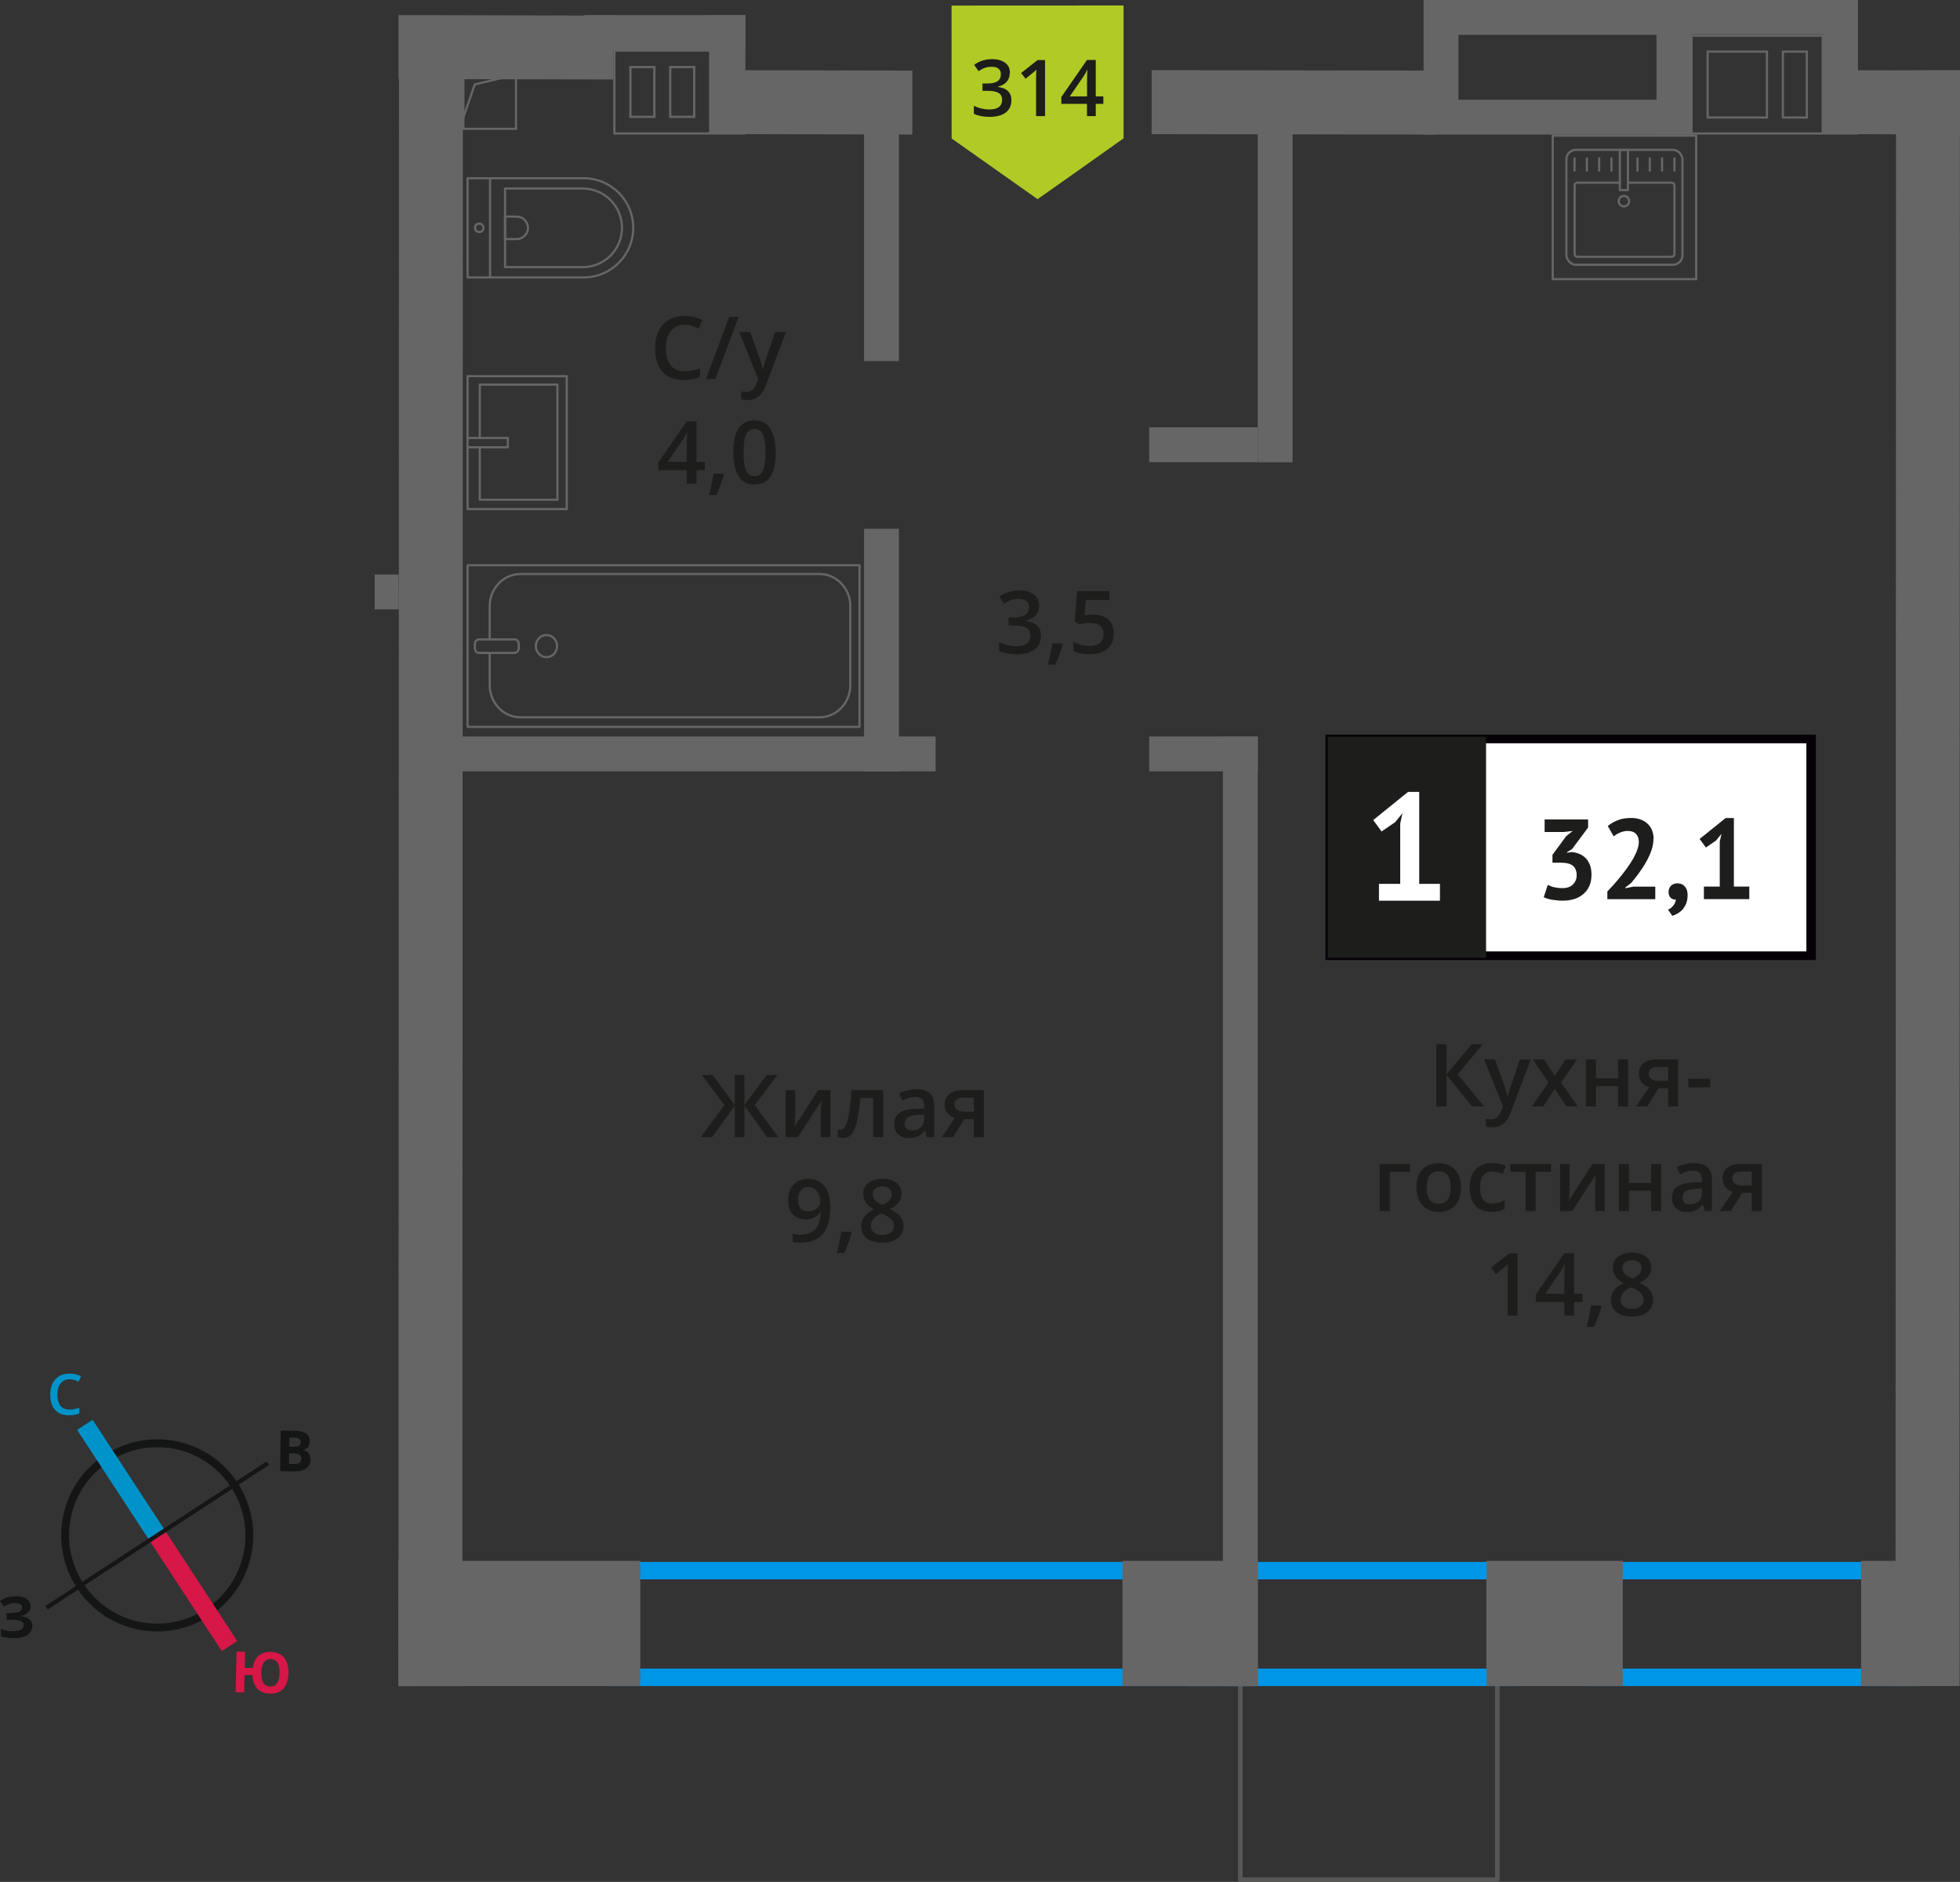 <?xml version="1.0" encoding="UTF-8"?>
<svg xmlns="http://www.w3.org/2000/svg" viewBox="0 0 224.93 215.92">
  <rect x="0" y="0" width="224.93" height="215.92" fill="#333333" stroke="none"/>
  <defs>
    <style>
      .cls-1 {
        stroke: #141515;
        stroke-width: .9px;
      }

      .cls-1, .cls-2, .cls-3, .cls-4, .cls-5, .cls-6 {
        fill: none;
      }

      .cls-1, .cls-3, .cls-5, .cls-6 {
        stroke-miterlimit: 10;
      }

      .cls-2, .cls-4 {
        stroke-linecap: round;
        stroke-linejoin: round;
      }

      .cls-2, .cls-6 {
        stroke: #666;
        stroke-width: .25px;
      }

      .cls-3 {
        stroke: #0093ca;
      }

      .cls-3, .cls-5 {
        stroke-width: 2.12px;
      }

      .cls-7 {
        fill: #0093ca;
      }

      .cls-7, .cls-8, .cls-9, .cls-10, .cls-11, .cls-12, .cls-13, .cls-14, .cls-15, .cls-16 {
        stroke-width: 0px;
      }

      .cls-8 {
        fill: #666;
      }

      .cls-9 {
        fill: #050007;
      }

      .cls-10 {
        fill: #666;
      }

      .cls-4 {
        stroke: #575756;
      }

      .cls-4, .cls-17 {
        stroke-width: .5px;
      }

      .cls-11, .cls-17 {
        fill: #1d1d1b;
      }

      .cls-12 {
        fill: #0096e7;
      }

      .cls-17 {
        stroke: #1d1d1b;
        stroke-miterlimit: 22.93;
      }

      .cls-13 {
        fill: #141515;
      }

      .cls-5 {
        stroke: #d61747;
      }

      .cls-14 {
        fill: #d61747;
      }

      .cls-15 {
        fill: #fff;
      }

      .cls-16 {
        fill: #b2ca25;
        fill-rule: evenodd;
      }
    </style>
  </defs>
  <g id="conditioner">
    <rect class="cls-4" x="142.34" y="193.01" width="29.48" height="22.66" transform="translate(314.17 408.69) rotate(-180)"/>
    <rect class="cls-4" x="142.34" y="193.01" width="29.48" height="22.66" transform="translate(314.17 408.69) rotate(-180)"/>
  </g>
  <g id="windows">
    <path class="cls-12" d="M217.85,181.21v10.24h-33.66v-10.24h33.66M219.85,179.21h-37.66v14.24h37.66v-14.24h0Z"/>
    <path class="cls-12" d="M172.03,181.21v10.24h-33.66v-10.24h33.66M174.03,179.21h-37.66v14.24h37.66v-14.24h0Z"/>
    <path class="cls-12" d="M137.9,181.21v10.24h-65.9v-10.24h65.9M139.9,179.21h-69.9v14.24h69.9v-14.24h0Z"/>
  </g>
  <g id="vent">
    <path class="cls-10" d="M81.37,5.92v9.27h-1.58s-.25,0-.25,0h-2.75s-1.58,0-1.58,0h0s-.25,0-.25,0h-2.75s-1.58,0-1.58,0v-7.36s0-1.91,0-1.91h1.58s.25,0,.25,0h2.5s.25,0,.25,0h1.58s.25,0,.25,0h2.75s1.58,0,1.58,0M76.79,13.53h3v-5.71s0-.25,0-.25h-3v5.96M72.22,13.53h3v-5.96h-3v5.96M81.62,5.67h-2.08s-2.5,0-2.5,0h0s-2.08,0-2.08,0h0s-2.5,0-2.5,0h0s-2.08,0-2.08,0h0v9.77s2.08,0,2.08,0h0s2.5,0,2.5,0h0s2.08,0,2.08,0h0s2.5,0,2.5,0h0s2.08,0,2.08,0V5.67h0ZM77.04,13.28v-5.46h2.5v5.46h-2.5ZM72.47,13.28v-5.46h2.5v5.46h-2.5Z"/>
    <rect class="cls-8" x="76.72" y="6.62" width="13.71" height="3.94" transform="translate(92.16 -74.99) rotate(90)"/>
    <rect class="cls-8" x="67.08" y="1.73" width="18.46" height="3.94" transform="translate(152.62 7.4) rotate(180)"/>
    <g>
      <path class="cls-10" d="M209.05,4.22v10.97h-1.58s-.25,0-.25,0h-2.5s-.25,0-.25,0h-1.58s-.25,0-.25,0h-6.81s-1.58,0-1.58,0V4.22h1.58s.25,0,.25,0h6.56s.25,0,.25,0h1.58s.25,0,.25,0h2.75s1.58,0,1.58,0M204.48,13.61h3v-7.81h-2.75s-.25,0-.25,0v7.56s0,.25,0,.25M195.84,13.61h7.06v-7.81h-7.06v7.56s0,.25,0,.25M209.3,3.97h-2.08s-2.5,0-2.5,0h0s-2.08,0-2.08,0h0s-6.56,0-6.56,0h0s-2.08,0-2.08,0h0v11.47h2.08s6.56,0,6.56,0h0s2.08,0,2.08,0h0s2.5,0,2.5,0h0s2.08,0,2.08,0V3.97h0ZM204.73,13.36v-7.31s2.5,0,2.5,0v7.31h-2.5ZM196.09,13.36v-7.31h6.56v7.31h-6.56Z"/>
      <g>
        <rect class="cls-8" x="184.41" y="5.75" width="15.44" height="3.94" transform="translate(199.85 -184.41) rotate(90)"/>
        <rect class="cls-8" x="203.54" y="5.75" width="15.44" height="3.94" transform="translate(218.97 -203.54) rotate(90)"/>
        <rect class="cls-8" x="190.17" y="0" width="19.77" height="3.94" transform="translate(400.1 3.94) rotate(180)"/>
      </g>
    </g>
    <g>
      <rect class="cls-6" x="53.18" y="8.74" width="6.04" height="6.04"/>
      <polyline class="cls-6" points="53.18 13.47 54.48 9.69 58.42 8.74"/>
    </g>
  </g>
  <g id="furniture">
    <g>
      <path class="cls-2" d="M53.66,20.45h13.32c3.14,0,5.69,2.55,5.69,5.69h0c0,3.14-2.55,5.69-5.69,5.69h-13.32v-11.38h0Z"/>
      <path class="cls-2" d="M57.96,21.63h8.91c2.49,0,4.51,2.02,4.51,4.51h0c0,2.49-2.02,4.51-4.51,4.51h-8.91v-9.02h0Z"/>
      <path class="cls-2" d="M57.96,24.85h1.34c.71,0,1.29.58,1.29,1.29h0c0,.71-.58,1.29-1.29,1.29h-1.34v-2.58h0Z"/>
      <circle class="cls-2" cx="55" cy="26.14" r=".48"/>
      <line class="cls-2" x1="56.24" y1="20.45" x2="56.24" y2="31.83"/>
    </g>
    <g>
      <rect class="cls-2" x="53.66" y="43.16" width="11.38" height="15.25"/>
      <polyline class="cls-2" points="53.66 51.32 58.28 51.32 58.28 50.25 53.66 50.25"/>
      <polyline class="cls-2" points="55.06 51.32 55.06 57.34 63.97 57.34 63.97 44.13 55.06 44.13 55.06 50.25"/>
    </g>
    <g>
      <rect class="cls-2" x="66.88" y="51.64" width="18.55" height="44.98" transform="translate(150.28 -2.03) rotate(90)"/>
      <rect class="cls-2" x="56.25" y="71.62" width="1.55" height="5.03" rx=".49" ry=".49" transform="translate(131.15 17.11) rotate(90)"/>
      <path class="cls-2" d="M56.2,73.36v-3.82c0-2.03,1.58-3.68,3.53-3.68h34.32c1.95,0,3.53,1.65,3.53,3.68v9.08c0,2.03-1.58,3.68-3.53,3.68h-34.32c-1.95,0-3.53-1.65-3.53-3.68v-3.71"/>
      <ellipse class="cls-2" cx="62.71" cy="74.13" rx="1.22" ry="1.27"/>
    </g>
    <g>
      <g>
        <rect class="cls-2" x="179.77" y="17.2" width="13.32" height="13.19" rx="1.09" ry="1.09" transform="translate(372.85 47.58) rotate(-180)"/>
        <path class="cls-2" d="M185.9,20.96h-4.88c-.18,0-.32.14-.32.32v7.86c0,.18.14.32.32.32h10.82c.18,0,.32-.14.32-.32v-7.86c0-.18-.14-.32-.32-.32h-5.01"/>
        <circle class="cls-2" cx="186.36" cy="23.08" r=".6"/>
        <rect class="cls-2" x="185.9" y="17.2" width=".93" height="4.61" transform="translate(372.72 39.01) rotate(-180)"/>
        <line class="cls-2" x1="192.16" y1="18.17" x2="192.16" y2="19.58"/>
        <line class="cls-2" x1="190.74" y1="18.17" x2="190.74" y2="19.58"/>
        <line class="cls-2" x1="189.33" y1="18.17" x2="189.33" y2="19.58"/>
        <line class="cls-2" x1="187.92" y1="18.17" x2="187.92" y2="19.58"/>
        <line class="cls-2" x1="184.93" y1="18.17" x2="184.93" y2="19.58"/>
        <line class="cls-2" x1="183.52" y1="18.17" x2="183.52" y2="19.58"/>
        <line class="cls-2" x1="182.11" y1="18.17" x2="182.11" y2="19.58"/>
        <line class="cls-2" x1="180.69" y1="18.17" x2="180.69" y2="19.58"/>
      </g>
      <path class="cls-10" d="M194.53,15.69v16.21h-16.21V15.69h16.21M194.78,15.44h-16.71v16.71h16.71V15.44h0Z"/>
    </g>
  </g>
  <g id="walls">
    <rect class="cls-8" x="49.02" y="84.51" width="58.34" height="4" transform="translate(156.39 173.01) rotate(-180)"/>
    <rect class="cls-8" x="131.89" y="84.51" width="12.46" height="4" transform="translate(276.23 173.01) rotate(-180)"/>
    <rect class="cls-8" x="131.89" y="49.03" width="12.46" height="4" transform="translate(276.23 102.06) rotate(-180)"/>
    <rect class="cls-8" x="86.71" y="24.98" width="28.91" height="4" transform="translate(128.14 -74.19) rotate(90)"/>
    <rect class="cls-8" x="43" y="65.92" width="2.76" height="4"/>
    <rect class="cls-8" x="87.25" y="72.59" width="27.84" height="4" transform="translate(175.75 -26.58) rotate(90)"/>
    <rect class="cls-8" x="87.87" y="136.98" width="108.95" height="4" transform="translate(281.32 -3.36) rotate(90)"/>
    <rect class="cls-8" x="124.13" y="28.82" width="44.43" height="4" transform="translate(177.16 -115.52) rotate(90)"/>
    <rect class="cls-8" x="213.58" y="179.09" width="11.29" height="14.36" transform="translate(438.45 372.54) rotate(-180)"/>
    <rect class="cls-8" x="45.73" y="179.09" width="27.75" height="14.36" transform="translate(119.21 372.54) rotate(-180)"/>
    <rect class="cls-8" x="45.73" y="179.09" width="7.33" height="14.36" transform="translate(98.8 372.54) rotate(-180)"/>
    <rect class="cls-8" x="128.82" y="179.09" width="15.52" height="14.36" transform="translate(273.16 372.54) rotate(-180)"/>
    <rect class="cls-8" x="170.59" y="179.09" width="15.65" height="14.36" transform="translate(356.82 372.54) rotate(-180)"/>
    <polygon class="cls-8" points="132.16 8.05 164.8 8.1 164.8 15.44 132.16 15.39 132.16 8.05"/>
    <polygon class="cls-8" points="82.6 8.05 104.7 8.1 104.7 15.44 82.6 15.38 82.6 8.05"/>
    <polygon class="cls-8" points="45.73 1.73 70.39 1.79 70.39 9.12 45.73 9.07 45.73 1.73"/>
    <polygon class="cls-8" points="211.26 8.05 224.92 8.1 224.93 15.44 211.26 15.38 211.26 8.05"/>
    <polygon class="cls-8" points="224.92 8.05 224.87 193.43 217.53 193.45 217.59 8.08 224.92 8.05"/>
    <polygon class="cls-8" points="53.12 8.05 53.06 193.43 45.73 193.45 45.79 8.08 53.12 8.05"/>
    <path class="cls-10" d="M190.1,4v7.44h-22.73v-7.44h22.73M194.1,0h-30.73v15.44h30.73V0h0Z"/>
    <g>
      <path class="cls-1" d="M12.27,167.32c4.89-3.2,11.44-1.83,14.62,3.07,3.19,4.87,1.83,11.44-3.07,14.62-4.89,3.2-11.44,1.83-14.62-3.07-3.2-4.89-1.83-11.44,3.07-14.62h0Z"/>
      <line class="cls-3" x1="9.74" y1="163.48" x2="18.04" y2="176.17"/>
      <line class="cls-5" x1="26.34" y1="188.86" x2="18.04" y2="176.17"/>
      <polygon class="cls-13" points="5.22 184.26 17.91 175.96 18.17 176.36 5.48 184.66 5.22 184.26"/>
      <polygon class="cls-13" points="30.6 167.68 17.91 175.96 18.17 176.36 30.87 168.08 30.6 167.68"/>
      <path class="cls-7" d="M7.98,158.25c-.44,0-.77.17-1.02.48-.25.29-.38.73-.38,1.27,0,.56.13,1,.35,1.29.25.29.58.44,1.04.44.21,0,.4-.02.58-.06.19-.04.38-.08.56-.15v.65c-.35.15-.77.21-1.23.21-.69,0-1.21-.21-1.57-.63-.38-.4-.54-1-.54-1.75,0-.48.08-.92.25-1.27.19-.35.44-.65.77-.84s.73-.29,1.19-.29.9.1,1.32.29l-.27.65c-.17-.08-.33-.15-.5-.21-.19-.04-.35-.08-.56-.08h0Z"/>
      <path class="cls-14" d="M33.11,191.99c-.02.75-.22,1.33-.58,1.74-.36.41-.89.61-1.56.59-.61-.01-1.08-.19-1.43-.56-.35-.36-.54-.89-.57-1.56l-.9-.02-.05,2-.98-.02.11-4.66.98.02-.04,1.84.92.02c.08-.62.3-1.08.66-1.4.36-.3.83-.46,1.43-.45.67.02,1.16.24,1.51.66.34.43.52,1.02.5,1.79h0ZM29.98,191.91c-.01.5.08.9.24,1.18.18.26.43.41.76.42.71.02,1.08-.5,1.1-1.54.01-.52-.06-.92-.24-1.2-.16-.25-.41-.41-.76-.42s-.61.13-.8.38c-.17.27-.29.66-.3,1.18h0Z"/>
      <path class="cls-13" d="M32.21,164.14l1.46.02c.65,0,1.13.1,1.42.29.31.19.45.49.45.9,0,.27-.07.5-.2.69-.15.17-.32.29-.53.31v.04c.29.07.5.19.62.36.12.19.2.44.2.73,0,.42-.18.75-.47.98-.32.25-.74.37-1.26.36l-1.75-.02.06-4.66ZM33.19,165.99h.56c.27.01.46-.03.59-.11s.17-.21.17-.42c0-.17-.06-.29-.18-.38-.12-.09-.33-.13-.62-.13h-.5s-.01,1.04-.01,1.04ZM33.18,166.76v1.21s.61,0,.61,0c.27,0,.48-.04.61-.14.13-.1.19-.27.19-.48,0-.38-.26-.59-.81-.59h-.61Z"/>
      <path class="cls-13" d="M3.52,184.27c0,.29-.09.55-.32.74-.2.21-.47.35-.85.4v.02c.44.03.76.15.99.33.23.18.37.43.37.74.01.44-.17.78-.5,1.04-.35.26-.83.4-1.43.41-.69.02-1.23-.05-1.66-.21l-.02-.84c.19.08.44.16.72.21.25.04.5.05.75.04.77-.02,1.16-.24,1.15-.7,0-.21-.13-.37-.39-.47-.25-.1-.63-.15-1.13-.14h-.44s-.02-.76-.02-.76h.4c.5-.02.85-.07,1.08-.16.21-.11.33-.26.32-.49,0-.15-.07-.27-.22-.37-.15-.08-.36-.14-.65-.13-.44.01-.85.15-1.24.41l-.45-.64c.27-.17.54-.33.85-.42.29-.07.62-.12.98-.13.5-.01.92.08,1.22.28.3.2.47.47.48.82h0Z"/>
    </g>
  </g>
  <g id="text">
    <g>
      <g>
        <path class="cls-11" d="M170.31,126.95h-1.37l-2.94-3.62v3.62h-1.17v-7.14h1.17v3.46l2.89-3.46h1.28l-2.88,3.45,3.02,3.69Z"/>
        <path class="cls-11" d="M170.31,121.55h1.25l1.1,3.06c.17.44.28.85.33,1.23h.04c.03-.18.08-.4.16-.65s.49-1.47,1.24-3.64h1.24l-2.31,6.12c-.42,1.12-1.12,1.68-2.1,1.68-.25,0-.5-.03-.74-.08v-.91c.17.04.37.06.59.06.55,0,.94-.32,1.17-.96l.2-.51-2.17-5.4Z"/>
        <path class="cls-11" d="M177.7,124.19l-1.81-2.64h1.31l1.23,1.89,1.24-1.89h1.3l-1.82,2.64,1.91,2.76h-1.3l-1.33-2.02-1.33,2.02h-1.3l1.9-2.76Z"/>
        <path class="cls-11" d="M183.15,121.55v2.17h2.54v-2.17h1.15v5.4h-1.15v-2.33h-2.54v2.33h-1.15v-5.4h1.15Z"/>
        <path class="cls-11" d="M189.03,126.95h-1.28l1.5-2.21c-.36-.1-.65-.29-.86-.56s-.31-.6-.31-1c0-.51.18-.91.55-1.2s.86-.43,1.49-.43h2.46v5.4h-1.15v-2.08h-1.09l-1.31,2.08ZM189.2,123.19c0,.28.1.48.32.62.21.14.49.21.85.21h1.07v-1.6h-1.25c-.31,0-.55.07-.72.2-.17.13-.26.32-.26.57Z"/>
        <path class="cls-11" d="M193.76,124.75v-.98h2.51v.98h-2.51Z"/>
        <path class="cls-11" d="M161.83,133.55v.9h-2.34v4.5h-1.15v-5.4h3.49Z"/>
        <path class="cls-11" d="M167.66,136.24c0,.88-.23,1.57-.68,2.07s-1.08.74-1.89.74c-.5,0-.95-.11-1.34-.34s-.69-.56-.89-.98-.31-.92-.31-1.48c0-.88.22-1.56.67-2.05s1.08-.74,1.9-.74,1.4.25,1.86.75.68,1.18.68,2.03ZM163.73,136.24c0,1.25.46,1.87,1.38,1.87s1.37-.62,1.37-1.87-.46-1.85-1.38-1.85c-.48,0-.83.16-1.05.48-.22.32-.32.78-.32,1.37Z"/>
        <path class="cls-11" d="M171.16,139.04c-.82,0-1.44-.24-1.86-.72-.42-.48-.64-1.16-.64-2.05s.22-1.61.67-2.09c.45-.49,1.09-.73,1.93-.73.57,0,1.08.11,1.54.32l-.35.92c-.49-.19-.89-.28-1.2-.28-.93,0-1.4.62-1.4,1.86,0,.61.12,1.06.35,1.36.23.3.57.46,1.02.46.51,0,.99-.13,1.45-.38v1c-.21.12-.42.21-.66.26-.23.05-.52.08-.85.08Z"/>
        <path class="cls-11" d="M177.99,133.55v.9h-1.76v4.5h-1.15v-4.5h-1.76v-.9h4.67Z"/>
        <path class="cls-11" d="M180.13,133.55v2.77c0,.32-.03.8-.08,1.42l2.71-4.19h1.4v5.4h-1.1v-2.72c0-.15,0-.39.03-.73.02-.34.03-.58.05-.73l-2.7,4.18h-1.4v-5.4h1.1Z"/>
        <path class="cls-11" d="M186.94,133.55v2.17h2.54v-2.17h1.15v5.4h-1.15v-2.33h-2.54v2.33h-1.15v-5.4h1.15Z"/>
        <path class="cls-11" d="M195.65,138.95l-.23-.75h-.04c-.26.33-.52.55-.79.67s-.6.18-1.02.18c-.53,0-.95-.14-1.24-.43-.3-.29-.45-.69-.45-1.22,0-.56.21-.98.62-1.26s1.04-.44,1.89-.46l.93-.03v-.29c0-.35-.08-.6-.24-.77-.16-.17-.41-.26-.75-.26-.28,0-.54.04-.8.12s-.5.18-.73.29l-.37-.82c.29-.15.61-.27.96-.35s.68-.12.99-.12c.69,0,1.21.15,1.55.45.35.3.53.77.53,1.41v3.64h-.82ZM193.94,138.17c.42,0,.75-.12,1-.35.25-.23.38-.56.38-.98v-.47l-.69.03c-.54.02-.93.11-1.18.27-.25.16-.37.41-.37.74,0,.24.07.43.21.56s.36.2.64.2Z"/>
        <path class="cls-11" d="M198.63,138.95h-1.28l1.5-2.21c-.36-.1-.65-.29-.86-.56s-.31-.6-.31-1c0-.51.18-.91.55-1.2s.86-.43,1.49-.43h2.46v5.4h-1.15v-2.08h-1.09l-1.31,2.08ZM198.79,135.19c0,.28.1.48.32.62.21.14.49.21.85.21h1.07v-1.6h-1.25c-.31,0-.55.07-.72.2-.17.13-.26.32-.26.57Z"/>
        <path class="cls-11" d="M174.17,150.95h-1.15v-4.61c0-.55.01-.99.04-1.31-.08.08-.17.16-.28.26-.11.09-.47.39-1.1.9l-.58-.73,2.1-1.65h.96v7.14Z"/>
        <path class="cls-11" d="M181.6,149.39h-.96v1.56h-1.12v-1.56h-3.26v-.88l3.26-4.72h1.12v4.65h.96v.95ZM179.52,148.44v-1.79c0-.64.02-1.16.05-1.57h-.04c-.09.21-.23.48-.43.78l-1.77,2.58h2.19Z"/>
        <path class="cls-11" d="M183.79,149.9c-.16.61-.44,1.39-.86,2.34h-.84c.22-.88.39-1.7.5-2.45h1.13l.07.11Z"/>
        <path class="cls-11" d="M187.3,143.72c.68,0,1.21.16,1.61.47s.59.73.59,1.25c0,.73-.44,1.31-1.32,1.75.56.28.96.57,1.19.88.24.31.35.65.35,1.04,0,.59-.22,1.06-.65,1.42s-1.02.53-1.76.53-1.38-.17-1.8-.5-.64-.8-.64-1.41c0-.4.11-.75.33-1.07.22-.32.59-.6,1.1-.85-.44-.26-.75-.54-.93-.83s-.28-.62-.28-.98c0-.52.2-.93.61-1.24s.94-.46,1.59-.46ZM185.97,149.1c0,.34.12.6.36.79s.56.28.97.28.75-.1.98-.29c.23-.19.35-.46.35-.79,0-.26-.11-.5-.32-.72s-.54-.42-.98-.61l-.14-.06c-.43.19-.74.4-.93.62s-.28.49-.28.78ZM187.29,144.6c-.33,0-.59.08-.79.24s-.3.38-.3.66c0,.17.04.32.11.45s.18.25.31.36.37.24.69.39c.39-.17.67-.35.83-.54.16-.19.24-.41.24-.67,0-.28-.1-.5-.3-.66-.2-.16-.47-.24-.8-.24Z"/>
      </g>
      <g>
        <rect class="cls-15" x="152.61" y="84.78" width="54.7" height="24.87"/>
        <path class="cls-9" d="M207.31,85.28h-54.1v23.88h54.1v-23.88ZM152.66,84.29h55.73v25.86h-56.28v-25.86h.55Z"/>
        <rect class="cls-17" x="152.61" y="84.78" width="17.68" height="24.87"/>
        <g>
          <path class="cls-11" d="M179.29,101.9c.54,0,.95-.14,1.23-.43s.42-.64.42-1.04c0-.5-.15-.86-.44-1.1-.29-.24-.76-.35-1.4-.35h-.94v-.9l1.58-2.15.74-.59-1.03.12h-2.19v-1.44h4.99v.93l-1.84,2.47-.58.35v.07l.55-.08c.3.03.59.1.87.21.27.11.51.28.72.49.21.21.37.48.49.79.12.31.18.67.18,1.08,0,.51-.08.96-.25,1.33s-.4.69-.71.94c-.3.25-.65.44-1.05.56s-.83.18-1.29.18c-.38,0-.78-.04-1.19-.1-.41-.07-.74-.17-.99-.3l.46-1.41c.23.11.48.21.75.27s.58.1.92.1Z"/>
          <path class="cls-11" d="M189.75,96.25c0,.44-.08.89-.24,1.34s-.37.9-.61,1.33c-.25.44-.52.86-.82,1.26-.3.41-.59.78-.88,1.12l-.69.54v.07l.94-.18h2.51v1.44h-5.5v-.88c.21-.22.44-.47.7-.76.26-.29.53-.6.79-.93.27-.33.52-.66.78-1.01.25-.35.48-.7.68-1.05.2-.35.36-.69.48-1.03.12-.33.18-.64.18-.94,0-.36-.1-.65-.31-.88-.21-.23-.53-.35-.97-.35-.28,0-.56.06-.86.18-.29.12-.54.27-.74.45l-.68-1.2c.34-.28.72-.5,1.16-.67s.94-.25,1.52-.25c.38,0,.72.05,1.03.16.31.1.58.26.81.46.23.2.41.45.54.75.13.3.2.65.2,1.05Z"/>
          <path class="cls-11" d="M191.49,102.32c0-.3.1-.53.29-.71s.44-.26.72-.26c.37,0,.65.12.86.37.21.24.31.57.31.97s-.06.73-.18,1.01c-.12.28-.27.52-.45.7-.18.19-.37.33-.57.44-.21.11-.39.19-.55.24l-.5-.71c.23-.1.44-.25.61-.47s.27-.45.29-.69c-.2.03-.39-.04-.57-.18-.18-.15-.27-.39-.27-.72Z"/>
          <path class="cls-11" d="M195.55,101.72h1.81v-5.16l.2-.89-.63.77-1.16.8-.72-.98,2.98-2.4h.95v7.86h1.77v1.44h-5.21v-1.44Z"/>
        </g>
        <path class="cls-15" d="M158.25,101.41h2.44v-6.92l.26-1.19-.84,1.03-1.56,1.07-.96-1.31,4-3.23h1.28v10.55h2.38v1.93h-7v-1.93Z"/>
      </g>
    </g>
    <g>
      <path class="cls-11" d="M119.25,69.48c0,.45-.13.83-.4,1.13s-.63.5-1.11.61v.04c.57.07,1,.25,1.29.53s.43.66.43,1.14c0,.69-.24,1.22-.73,1.59s-1.17.56-2.07.56c-.79,0-1.46-.13-2-.39v-1.02c.3.15.62.27.96.35s.66.12.98.12c.55,0,.97-.1,1.24-.31s.41-.52.41-.95c0-.38-.15-.66-.45-.84s-.78-.27-1.43-.27h-.62v-.93h.63c1.14,0,1.71-.39,1.71-1.18,0-.31-.1-.54-.3-.71s-.49-.25-.88-.25c-.27,0-.53.04-.78.11s-.55.23-.89.45l-.56-.8c.65-.48,1.41-.72,2.28-.72.72,0,1.28.15,1.68.46s.61.74.61,1.28Z"/>
      <path class="cls-11" d="M121.96,73.93c-.16.61-.44,1.39-.86,2.34h-.84c.22-.88.39-1.7.5-2.45h1.13l.07.11Z"/>
      <path class="cls-11" d="M125.48,70.52c.72,0,1.29.19,1.71.57s.63.9.63,1.56c0,.76-.24,1.36-.72,1.78-.48.43-1.15.64-2.03.64-.8,0-1.42-.13-1.88-.39v-1.04c.26.15.57.27.91.35s.66.12.95.12c.52,0,.91-.12,1.18-.35s.41-.57.41-1.02c0-.85-.54-1.28-1.63-1.28-.15,0-.34.02-.57.05s-.42.07-.59.1l-.51-.3.27-3.49h3.71v1.02h-2.7l-.16,1.77c.11-.02.25-.04.42-.07.17-.03.37-.04.6-.04Z"/>
    </g>
    <g>
      <path class="cls-11" d="M83.14,126.79l-2.61-3.45h1.25l2.54,3.46v-3.46h1.11v3.46l2.54-3.46h1.25l-2.61,3.45,2.72,3.69h-1.29l-2.61-3.62v3.62h-1.11v-3.62l-2.61,3.62h-1.3l2.73-3.69Z"/>
      <path class="cls-11" d="M91.26,125.08v2.77c0,.32-.03.8-.08,1.42l2.71-4.19h1.4v5.4h-1.1v-2.72c0-.15,0-.39.03-.73s.03-.58.05-.73l-2.7,4.18h-1.4v-5.4h1.1Z"/>
      <path class="cls-11" d="M101.37,130.48h-1.16v-4.5h-1.49c-.09,1.16-.21,2.06-.37,2.71-.16.65-.36,1.13-.61,1.43-.25.3-.57.45-.97.45-.25,0-.46-.04-.63-.11v-.9c.12.05.24.07.36.07.33,0,.59-.37.78-1.12.19-.75.34-1.89.45-3.43h3.63v5.4Z"/>
      <path class="cls-11" d="M106.39,130.48l-.23-.75h-.04c-.26.33-.52.55-.79.67s-.6.18-1.02.18c-.53,0-.95-.14-1.24-.43-.3-.29-.45-.69-.45-1.22,0-.56.21-.98.62-1.26.41-.28,1.04-.44,1.89-.46l.93-.03v-.29c0-.35-.08-.6-.24-.77-.16-.17-.41-.26-.75-.26-.28,0-.54.04-.79.12s-.5.18-.73.29l-.37-.82c.29-.15.61-.27.96-.35.35-.08.68-.12.99-.12.69,0,1.21.15,1.55.45.35.3.53.77.53,1.41v3.64h-.82ZM104.68,129.7c.42,0,.75-.12,1-.35s.38-.56.38-.98v-.47l-.69.03c-.54.02-.93.11-1.18.27s-.37.41-.37.74c0,.24.07.43.21.56.14.13.36.2.64.2Z"/>
      <path class="cls-11" d="M109.37,130.48h-1.29l1.5-2.21c-.36-.1-.65-.29-.86-.56-.21-.27-.31-.6-.31-1,0-.51.18-.91.55-1.2.37-.29.86-.43,1.49-.43h2.46v5.4h-1.15v-2.08h-1.09l-1.31,2.08ZM109.53,126.72c0,.28.1.48.31.62.21.14.49.21.85.21h1.07v-1.6h-1.25c-.31,0-.55.07-.72.2-.17.13-.26.32-.26.57Z"/>
      <path class="cls-11" d="M95.3,138.39c0,1.41-.28,2.46-.85,3.15s-1.42,1.04-2.56,1.04c-.43,0-.74-.03-.93-.08v-.96c.29.08.58.12.88.12.77,0,1.35-.21,1.73-.62s.59-1.07.62-1.96h-.06c-.19.29-.42.5-.7.63s-.59.2-.96.2c-.63,0-1.13-.2-1.49-.59s-.54-.93-.54-1.62c0-.75.21-1.34.63-1.78.42-.44.99-.66,1.71-.66.51,0,.95.12,1.33.37.38.25.67.61.87,1.08s.31,1.03.31,1.69ZM92.81,136.2c-.4,0-.7.13-.91.39-.21.26-.32.62-.32,1.09,0,.41.1.73.29.96s.5.35.9.35.71-.12.98-.35.39-.5.39-.81c0-.29-.06-.56-.17-.81-.11-.25-.27-.45-.47-.6-.2-.15-.43-.22-.69-.22Z"/>
      <path class="cls-11" d="M97.75,141.43c-.16.61-.44,1.39-.86,2.34h-.85c.22-.88.39-1.7.5-2.45h1.13l.07.11Z"/>
      <path class="cls-11" d="M101.26,135.25c.68,0,1.21.16,1.61.47.39.31.59.73.59,1.25,0,.73-.44,1.31-1.32,1.75.56.28.96.57,1.19.88.24.31.36.65.36,1.04,0,.59-.22,1.06-.65,1.42-.43.35-1.02.53-1.76.53s-1.38-.17-1.8-.5c-.43-.33-.64-.8-.64-1.41,0-.4.11-.75.33-1.07.22-.32.59-.6,1.1-.85-.44-.26-.75-.54-.93-.83s-.28-.62-.28-.98c0-.52.2-.93.61-1.24.41-.31.94-.46,1.59-.46ZM99.94,140.63c0,.34.12.6.36.79.24.19.56.28.97.28s.75-.1.98-.29c.23-.19.35-.46.35-.79,0-.26-.11-.5-.32-.72s-.54-.42-.98-.61l-.14-.06c-.43.19-.74.4-.93.62-.19.23-.28.49-.28.78ZM101.25,136.14c-.32,0-.59.08-.79.24-.2.16-.3.38-.3.66,0,.17.04.32.11.45.07.13.18.25.31.36s.37.24.69.39c.39-.17.67-.35.83-.54.16-.19.24-.41.24-.67,0-.28-.1-.5-.3-.66-.2-.16-.47-.24-.8-.24Z"/>
    </g>
    <g>
      <path class="cls-11" d="M78.58,37.26c-.67,0-1.2.24-1.58.71-.38.48-.58,1.13-.58,1.97s.19,1.54.55,1.99.9.67,1.6.67c.3,0,.6-.03.88-.09s.58-.14.88-.23v1c-.56.21-1.2.32-1.9.32-1.04,0-1.85-.32-2.41-.95-.56-.63-.84-1.54-.84-2.72,0-.74.14-1.39.41-1.95s.66-.98,1.18-1.28c.51-.3,1.12-.44,1.81-.44.73,0,1.4.15,2.02.46l-.42.97c-.24-.11-.49-.21-.76-.3-.27-.09-.55-.13-.85-.13Z"/>
      <path class="cls-11" d="M84.76,36.36l-2.66,7.14h-1.08l2.66-7.14h1.08Z"/>
      <path class="cls-11" d="M84.84,38.1h1.25l1.1,3.06c.17.44.28.85.33,1.23h.04c.03-.18.08-.4.16-.65s.49-1.47,1.24-3.64h1.24l-2.31,6.12c-.42,1.12-1.12,1.68-2.1,1.68-.25,0-.5-.03-.74-.08v-.91c.17.04.37.06.59.06.55,0,.94-.32,1.17-.96l.2-.51-2.17-5.4Z"/>
      <path class="cls-11" d="M80.89,53.94h-.96v1.56h-1.12v-1.56h-3.26v-.88l3.26-4.72h1.12v4.65h.96v.95ZM78.81,52.99v-1.79c0-.64.02-1.16.05-1.57h-.04c-.09.21-.23.48-.43.78l-1.77,2.58h2.19Z"/>
      <path class="cls-11" d="M83.08,54.45c-.16.61-.44,1.39-.86,2.34h-.84c.22-.88.39-1.7.5-2.45h1.13l.07.11Z"/>
      <path class="cls-11" d="M89.02,51.93c0,1.24-.2,2.16-.6,2.76s-1.01.9-1.83.9-1.4-.31-1.81-.93-.62-1.53-.62-2.73.2-2.19.6-2.79,1.01-.9,1.82-.9,1.4.31,1.81.94.62,1.54.62,2.74ZM85.33,51.93c0,.97.1,1.67.3,2.08.2.42.52.62.96.62s.76-.21.96-.63c.2-.42.3-1.11.3-2.08s-.1-1.65-.3-2.08c-.21-.43-.53-.64-.96-.64s-.76.21-.96.63c-.2.42-.3,1.12-.3,2.09Z"/>
    </g>
  </g>
  <g id="number">
    <g>
      <polygon class="cls-16" points="128.94 15.88 128.93 15.88 124.01 19.37 119.07 22.85 114.14 19.37 109.21 15.89 109.21 15.89 109.21 15.88 109.2 .64 128.94 .63 128.94 15.88 128.94 15.88"/>
      <g>
        <path class="cls-11" d="M115.88,8.37c0,.41-.12.75-.36,1.02-.24.27-.57.45-1,.55v.04c.52.06.9.22,1.16.48.26.26.39.6.39,1.02,0,.62-.22,1.09-.65,1.43-.44.33-1.06.5-1.86.5-.71,0-1.31-.12-1.8-.35v-.92c.27.13.56.24.87.31s.6.11.88.11c.5,0,.87-.09,1.12-.28.25-.18.37-.47.37-.86,0-.34-.14-.59-.41-.76-.27-.16-.7-.24-1.28-.24h-.56v-.84h.57c1.03,0,1.54-.35,1.54-1.06,0-.28-.09-.49-.27-.64-.18-.15-.44-.22-.79-.22-.24,0-.48.03-.7.1-.23.07-.49.2-.8.4l-.51-.72c.59-.43,1.27-.65,2.05-.65.65,0,1.15.14,1.52.42s.54.66.54,1.15Z"/>
        <path class="cls-11" d="M119.93,13.32h-1.03v-4.15c0-.5.01-.89.04-1.18-.07.07-.15.15-.25.23-.1.09-.43.36-.99.81l-.52-.65,1.89-1.49h.86v6.42Z"/>
        <path class="cls-11" d="M126.62,11.92h-.87v1.4h-1.01v-1.4h-2.94v-.79l2.94-4.25h1.01v4.18h.87v.86ZM124.75,11.06v-1.61c0-.57.01-1.04.04-1.41h-.04c-.08.19-.21.43-.39.7l-1.59,2.32h1.97Z"/>
      </g>
    </g>
  </g>
</svg>